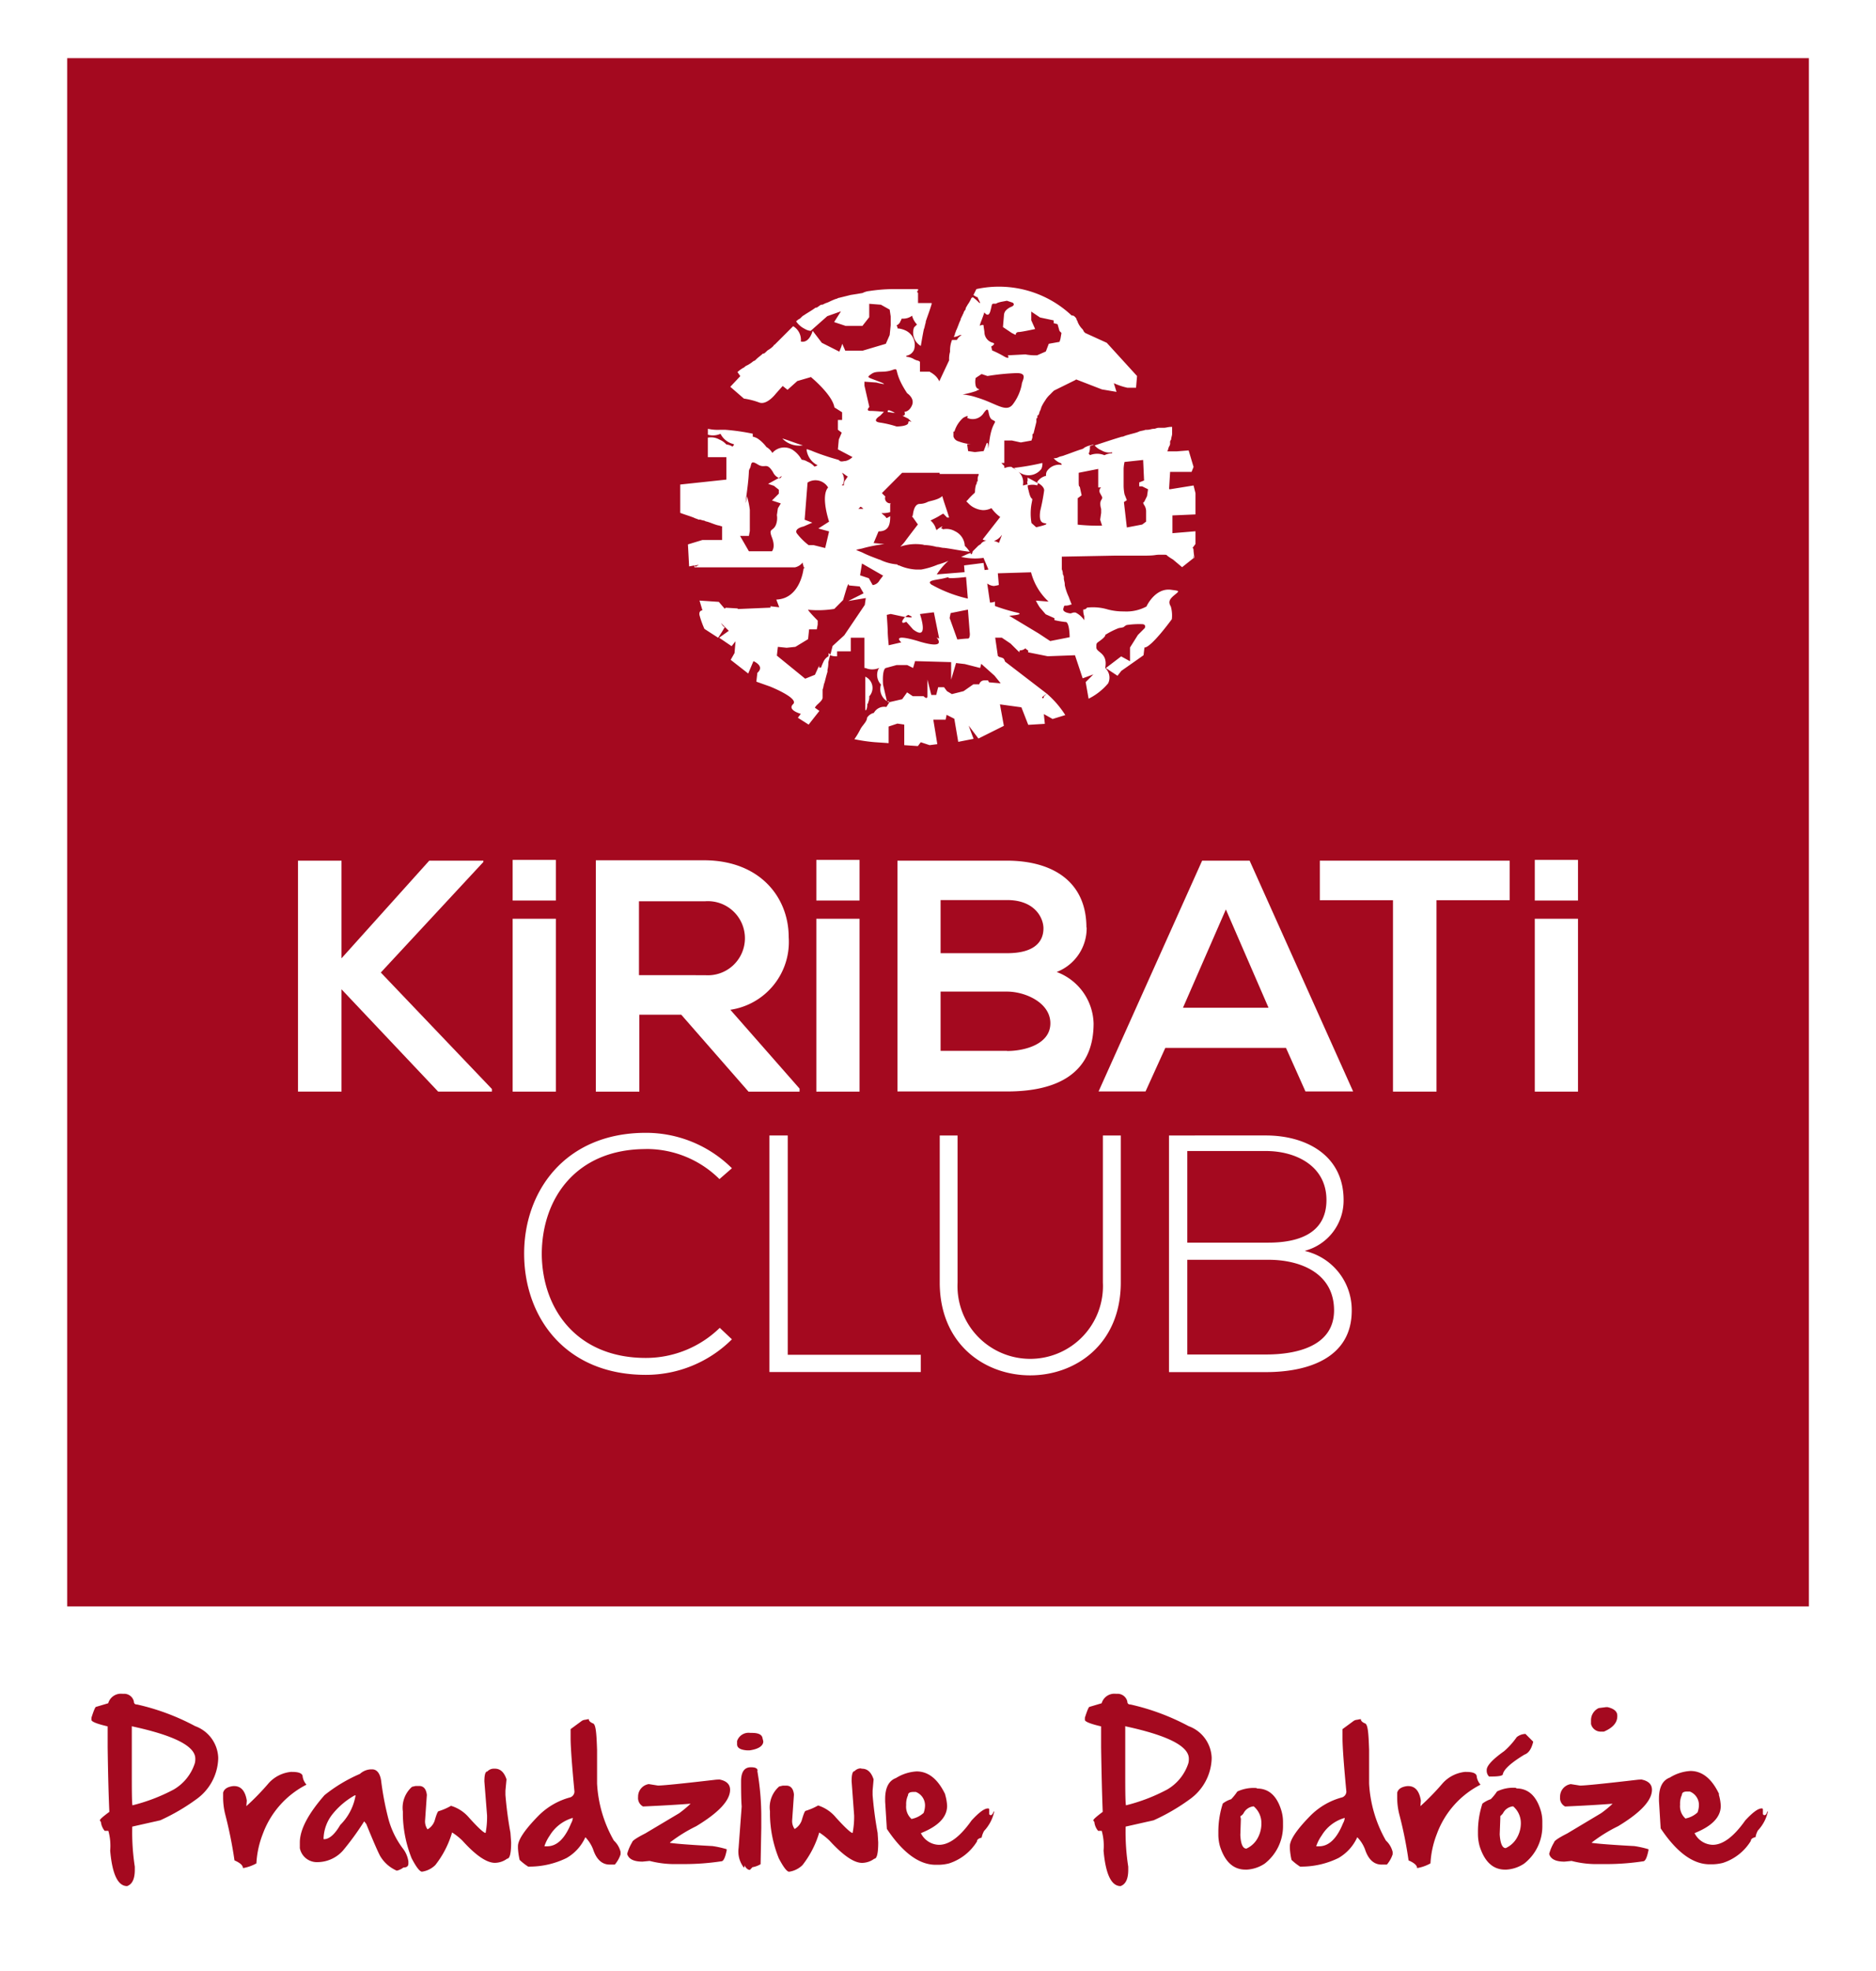 <svg id="Layer_2" data-name="Layer 2" xmlns="http://www.w3.org/2000/svg" width="159" height="166.943" viewBox="0 0 159 166.943">
  <g id="Layer_1" data-name="Layer 1">
    <rect id="Rectangle_841" data-name="Rectangle 841" width="159" height="166.943" fill="#fff"/>
    <path id="Path_1240" data-name="Path 1240" d="M14.6,220.176a.841.841,0,0,1,.893.652c0,.169.091.254.28.254a19.4,19.4,0,0,1,4.913,1.831,2.963,2.963,0,0,1,1.955,2.652v.111a4.4,4.4,0,0,1-1.831,3.414,17.235,17.235,0,0,1-3.082,1.8l-2.372.534a19.19,19.19,0,0,0,.215,3.395v.261c0,.762-.209,1.225-.652,1.381q-1.173,0-1.434-3a4.7,4.7,0,0,0-.156-1.681h-.313a1.421,1.421,0,0,1-.319-.762l-.078-.085v-.059c0-.072.261-.306.795-.7-.059-1.3-.111-3.1-.143-5.461v-1.779c-.919-.215-1.375-.4-1.375-.554V222.2q.293-.919.391-.919l1.03-.306a1.121,1.121,0,0,1,1.095-.808Zm.717,2.724v3.6c0,1.714,0,2.75.052,3.121a15.189,15.189,0,0,0,3.506-1.342,3.988,3.988,0,0,0,1.785-2.229,1.447,1.447,0,0,0,.039-.384h0q0-1.583-5.369-2.737" transform="translate(-4.146 -76.704)" fill="#a4091f"/>
    <path id="Path_1241" data-name="Path 1241" d="M34.871,230.327c.593,0,.893.137.893.411a1.3,1.3,0,0,0,.306.652v.026a7.63,7.63,0,0,0-3.688,4.17,7.963,7.963,0,0,0-.541,2.489,3.493,3.493,0,0,1-1.14.4c0-.228-.235-.443-.717-.652a36.008,36.008,0,0,0-.788-3.91,5.864,5.864,0,0,1-.176-1.434v-.391c.085-.319.371-.5.86-.56h.072q.88,0,1.075,1.232l-.039.469a21.189,21.189,0,0,0,1.9-1.955,2.932,2.932,0,0,1,1.916-.951Z" transform="translate(-10.11 -80.241)" fill="#a4091f"/>
    <path id="Path_1242" data-name="Path 1242" d="M45.138,230c.371,0,.652.313.749.938a25.256,25.256,0,0,0,.606,3.206,7.324,7.324,0,0,0,1.225,2.541A2.339,2.339,0,0,1,48.2,237.8v.182c0,.222-.143.332-.424.332a1.4,1.4,0,0,1-.56.267,3.03,3.03,0,0,1-1.421-1.264c-.215-.411-.6-1.3-1.166-2.691l-.176-.222a23.346,23.346,0,0,1-1.8,2.476,2.906,2.906,0,0,1-2.15.977A1.466,1.466,0,0,1,39,236.673v-.482q0-1.616,2.092-4.007a12.974,12.974,0,0,1,3-1.8,1.479,1.479,0,0,1,.9-.384Zm-4.105,5.917h0c.456,0,.919-.4,1.388-1.205a4.626,4.626,0,0,0,1.3-2.483V232.2h-.065a6.445,6.445,0,0,0-1.831,1.525,3.473,3.473,0,0,0-.815,2.163Z" transform="translate(-13.587 -80.129)" fill="#a4091f"/>
    <path id="Path_1243" data-name="Path 1243" d="M60.2,229.91c.456,0,.788.3.984.906l-.091.951v.371a32.163,32.163,0,0,0,.424,3.2l.059.808c0,.925-.111,1.388-.339,1.388a1.772,1.772,0,0,1-1.036.352q-1.056,0-2.763-1.89a5.4,5.4,0,0,0-.867-.684,8.15,8.15,0,0,1-1.421,2.763,2.013,2.013,0,0,1-1.127.56q-.287,0-.88-1.134a10.426,10.426,0,0,1-.743-3.623v-.339a2.364,2.364,0,0,1,.775-2.092l.306-.072h.3c.371,0,.593.254.652.756l-.15,2.157a1.147,1.147,0,0,0,.209.762,1.342,1.342,0,0,0,.6-.73c.156-.541.267-.808.339-.808a5.05,5.05,0,0,0,1.049-.456,3.219,3.219,0,0,1,1.525,1c.788.873,1.258,1.3,1.407,1.3a7.115,7.115,0,0,0,.124-1.3v-.176l-.228-2.887c0-.567.085-.847.254-.847a.73.73,0,0,1,.508-.235Z" transform="translate(-18.255 -80.098)" fill="#a4091f"/>
    <path id="Path_1244" data-name="Path 1244" d="M73.371,223.46c0,.15.124.274.365.371s.293.873.339,2.248v2.841a10.9,10.9,0,0,0,1.421,4.828,1.955,1.955,0,0,1,.573.964v.208a2.567,2.567,0,0,1-.489.867h-.437c-.652,0-1.127-.443-1.407-1.3a3.069,3.069,0,0,0-.652-1.017,3.871,3.871,0,0,1-1.59,1.759,7.168,7.168,0,0,1-3.258.73,4.763,4.763,0,0,1-.723-.567,5.929,5.929,0,0,1-.143-1v-.156q0-.821,1.759-2.606a5.943,5.943,0,0,1,2.678-1.538.528.528,0,0,0,.352-.489q-.319-3.362-.326-4.49v-.8l.951-.7a.606.606,0,0,1,.28-.091Zm-3.525,10.778q1.238,0,2.033-1.955a1.081,1.081,0,0,0,.143-.45,3.375,3.375,0,0,0-1.955,1.492,3.564,3.564,0,0,0-.456.912Z" transform="translate(-23.471 -77.851)" fill="#a4091f"/>
    <path id="Path_1245" data-name="Path 1245" d="M89.4,231.32c.593.117.893.411.893.867q0,1.355-2.874,3.089A12.838,12.838,0,0,0,85.2,236.65v.033c.443.072,1.649.169,3.6.274a8.185,8.185,0,0,1,1.205.267v.085c-.13.652-.28.938-.456.938a20.925,20.925,0,0,1-3.063.235h-.723a8.406,8.406,0,0,1-2.287-.267l-.606.059c-.743,0-1.173-.215-1.3-.652a3.753,3.753,0,0,1,.424-.99c0-.117.371-.371,1.114-.749l2.867-1.707a9.773,9.773,0,0,0,.971-.808q-1.636.13-4.033.235a.814.814,0,0,1-.417-.808,1.069,1.069,0,0,1,.906-1.088l.775.124q.652,0,4.946-.5Z" transform="translate(-28.414 -80.589)" fill="#a4091f"/>
    <path id="Path_1246" data-name="Path 1246" d="M97.128,225.255c.5,0,.788.117.88.365l.085.352c0,.371-.384.652-1.16.762h-.209c-.567-.039-.854-.209-.854-.515v-.274a1.03,1.03,0,0,1,1.114-.691Zm.456,3.206a22.571,22.571,0,0,1,.339,3.994v.834l-.059,3.089a2.027,2.027,0,0,1-.691.254l-.215.228h0c-.169,0-.319-.13-.463-.384,0,.124,0,.182-.052.182A2.209,2.209,0,0,1,96,235l.261-3.512c-.039-.463-.052-1.173-.052-2.124,0-.795.274-1.2.834-1.2q.567,0,.567.293" transform="translate(-33.4 -78.473)" fill="#a4091f"/>
    <path id="Path_1247" data-name="Path 1247" d="M107.956,229.9c.456,0,.782.3.977.906l-.085.951v.371a32.166,32.166,0,0,0,.424,3.2l.052.808q0,1.388-.332,1.388a1.772,1.772,0,0,1-1.036.352c-.7,0-1.629-.652-2.763-1.89a5.714,5.714,0,0,0-.867-.684,8.243,8.243,0,0,1-1.421,2.763,2.027,2.027,0,0,1-1.134.56c-.182,0-.476-.378-.873-1.134a10.283,10.283,0,0,1-.749-3.656v-.339a2.344,2.344,0,0,1,.782-2.092l.306-.072h.293c.378,0,.6.254.652.756l-.15,2.157a1.147,1.147,0,0,0,.209.762,1.368,1.368,0,0,0,.6-.73c.156-.541.267-.808.332-.808a5.16,5.16,0,0,0,1.056-.456,3.212,3.212,0,0,1,1.518,1.03c.795.873,1.264,1.3,1.407,1.3a7.167,7.167,0,0,0,.13-1.3v-.176l-.215-2.913c0-.567.085-.847.248-.847a.73.73,0,0,1,.508-.235Z" transform="translate(-34.891 -80.084)" fill="#a4091f"/>
    <path id="Path_1248" data-name="Path 1248" d="M120.213,232.225a4,4,0,0,1,.169.958q0,1.427-2.222,2.313h0a1.753,1.753,0,0,0,1.538.99q1.3,0,2.763-2.072c.606-.652,1.062-1.01,1.381-1.01h.059l.052.059v.411c0,.046.046.078.111.1s.215-.1.254-.306h.059a3.479,3.479,0,0,1-.86,1.642,1.844,1.844,0,0,0-.209.567c-.261.059-.391.169-.391.319a4.346,4.346,0,0,1-2.372,1.864,3.909,3.909,0,0,1-.834.117h-.293q-2.111,0-4.144-3.043l-.143-2.32V232.6c0-.951.306-1.544.919-1.772a3.7,3.7,0,0,1,1.746-.56q1.5,0,2.431,1.955m-2.835,2.066a2.091,2.091,0,0,0,1-.508,1.954,1.954,0,0,0,.117-.567,1.219,1.219,0,0,0-.775-1.206h-.222c-.293,0-.443.091-.443.28a1.746,1.746,0,0,0-.156.828,1.388,1.388,0,0,0,.476,1.2" transform="translate(-40.11 -80.223)" fill="#a4091f"/>
    <path id="Path_1249" data-name="Path 1249" d="M143.814,220.176a.847.847,0,0,1,.893.652c0,.169.091.254.28.254a19.5,19.5,0,0,1,4.913,1.831,2.963,2.963,0,0,1,1.955,2.652v.111a4.4,4.4,0,0,1-1.831,3.414,17.072,17.072,0,0,1-3.089,1.8l-2.372.534a19.045,19.045,0,0,0,.222,3.395v.261c0,.762-.209,1.225-.652,1.381q-1.173,0-1.44-3a4.7,4.7,0,0,0-.156-1.681h-.306a1.368,1.368,0,0,1-.319-.762l-.078-.085v-.059c0-.072.261-.306.788-.7-.052-1.3-.1-3.1-.137-5.461v-1.779c-.919-.215-1.375-.4-1.375-.554V222.2q.293-.919.391-.919l1.03-.306a1.121,1.121,0,0,1,1.095-.808Zm.717,2.724v3.6c0,1.714,0,2.75.059,3.121a15.111,15.111,0,0,0,3.5-1.342,4,4,0,0,0,1.792-2.229,1.447,1.447,0,0,0,.039-.384h0q0-1.583-5.369-2.737" transform="translate(-49.161 -76.704)" fill="#a4091f"/>
    <path id="Path_1250" data-name="Path 1250" d="M161.754,232.464c.977,0,1.655.6,2.033,1.792a3.342,3.342,0,0,1,.163,1.049v.261a4.02,4.02,0,0,1-1.551,3.258,3.03,3.03,0,0,1-1.505.508h-.124q-1.525,0-2.157-1.955a3.65,3.65,0,0,1-.143-1.036v-.15a7.729,7.729,0,0,1,.378-2.457,2.209,2.209,0,0,1,.71-.365,4.866,4.866,0,0,0,.521-.652,3.258,3.258,0,0,1,1.629-.293Zm-1.375,2.574-.046,1.368c.039.762.209,1.147.515,1.147a2.046,2.046,0,0,0,.977-.932,2.528,2.528,0,0,0,.293-1.127V235.4a1.844,1.844,0,0,0-.652-1.427,1.069,1.069,0,0,0-.867.6.776.776,0,0,1-.267.241Z" transform="translate(-55.209 -80.97)" fill="#a4091f"/>
    <path id="Path_1251" data-name="Path 1251" d="M173.784,223.46c0,.15.124.274.365.371s.293.873.339,2.248v2.841a10.9,10.9,0,0,0,1.421,4.828,1.955,1.955,0,0,1,.573.964v.208a2.567,2.567,0,0,1-.489.867h-.45c-.652,0-1.127-.443-1.407-1.3a2.971,2.971,0,0,0-.652-1.017,3.871,3.871,0,0,1-1.59,1.759,7.168,7.168,0,0,1-3.258.73,4.765,4.765,0,0,1-.723-.567,5.929,5.929,0,0,1-.143-1v-.156q0-.821,1.759-2.606a5.943,5.943,0,0,1,2.678-1.538.528.528,0,0,0,.352-.489q-.319-3.362-.326-4.49v-.8l.951-.7a.606.606,0,0,1,.28-.091Zm-3.538,10.778q1.245,0,2.033-1.955a1.082,1.082,0,0,0,.143-.45,3.336,3.336,0,0,0-1.955,1.492,3.46,3.46,0,0,0-.463.912Z" transform="translate(-58.449 -77.851)" fill="#a4091f"/>
    <path id="Path_1252" data-name="Path 1252" d="M187.581,230.327c.593,0,.893.137.893.411a1.3,1.3,0,0,0,.306.652v.026a7.63,7.63,0,0,0-3.688,4.17,7.962,7.962,0,0,0-.541,2.489,3.519,3.519,0,0,1-1.134.4c0-.228-.241-.443-.723-.652a34.241,34.241,0,0,0-.788-3.91,5.865,5.865,0,0,1-.176-1.434v-.391c.085-.319.371-.5.86-.56h.072q.88,0,1.075,1.232l-.039.469a21.187,21.187,0,0,0,1.9-1.955,2.958,2.958,0,0,1,1.916-.951Z" transform="translate(-63.312 -80.241)" fill="#a4091f"/>
    <path id="Path_1253" data-name="Path 1253" d="M195.488,230.01h0c.984,0,1.662.6,2.046,1.8a3.258,3.258,0,0,1,.156,1.056v.254a4.008,4.008,0,0,1-1.544,3.258,3.011,3.011,0,0,1-1.512.508h-.1q-1.518,0-2.15-1.955a3.864,3.864,0,0,1-.15-1.036v-.15a7.546,7.546,0,0,1,.378-2.45,2.477,2.477,0,0,1,.71-.378,4.276,4.276,0,0,0,.528-.652,3.128,3.128,0,0,1,1.616-.306m.8-4.561.652.652q-.215.912-.743,1.095c-1.127.684-1.74,1.238-1.831,1.655q0,.2-1,.2h-.169a.684.684,0,0,1-.2-.469v-.085c0-.365.5-.9,1.486-1.6a6.562,6.562,0,0,0,1.056-1.179,1.212,1.212,0,0,1,.775-.274m-2.163,6.92v.228l-.052,1.362c.052.775.222,1.16.508,1.16a2.085,2.085,0,0,0,.984-.932,2.443,2.443,0,0,0,.3-1.14v-.033a1.87,1.87,0,0,0-.652-1.434,1.075,1.075,0,0,0-.867.6q-.2.235-.274.254" transform="translate(-66.97 -78.523)" fill="#a4091f"/>
    <path id="Path_1254" data-name="Path 1254" d="M209.319,228.042c.593.117.893.411.893.867q0,1.355-2.874,3.089a12.837,12.837,0,0,0-2.222,1.375v.033c.45.072,1.649.169,3.6.274a8.266,8.266,0,0,1,1.2.267v.085c-.13.652-.28.938-.456.938a20.851,20.851,0,0,1-3.063.235h-.71a8.4,8.4,0,0,1-2.287-.267l-.6.059c-.749,0-1.179-.215-1.3-.652a3.753,3.753,0,0,1,.424-.99c0-.117.371-.371,1.114-.749l2.867-1.714a9.073,9.073,0,0,0,.971-.8q-1.636.13-4.027.235a.808.808,0,0,1-.424-.808,1.069,1.069,0,0,1,.906-1.088l.782.124q.652,0,4.939-.5Zm-2.991-6.132h.117c.554.13.828.371.828.717v.059c0,.541-.378.977-1.14,1.3h-.287a.847.847,0,0,1-.8-.652v-.313a1.134,1.134,0,0,1,.652-1.03Z" transform="translate(-70.2 -77.311)" fill="#a4091f"/>
    <path id="Path_1255" data-name="Path 1255" d="M220.85,232.2a4,4,0,0,1,.169.958q0,1.427-2.222,2.313h0a1.766,1.766,0,0,0,1.538.99q1.3,0,2.763-2.072c.606-.652,1.069-1.01,1.381-1.01h.059l.052.059v.411a.143.143,0,0,0,.117.1c.124,0,.209-.1.248-.306h.059a3.414,3.414,0,0,1-.847,1.6,1.682,1.682,0,0,0-.2.567c-.267.059-.4.169-.4.319a4.327,4.327,0,0,1-2.372,1.864,3.91,3.91,0,0,1-.834.117h-.293q-2.111,0-4.144-3.043l-.143-2.32v-.209c0-.951.306-1.544.919-1.772a3.7,3.7,0,0,1,1.746-.56q1.5,0,2.431,1.955m-2.828,2.066a2.079,2.079,0,0,0,1-.508,1.955,1.955,0,0,0,.117-.567,1.219,1.219,0,0,0-.775-1.205h-.222c-.293,0-.443.091-.443.28a1.746,1.746,0,0,0-.156.828,1.388,1.388,0,0,0,.482,1.2" transform="translate(-75.175 -80.199)" fill="#a4091f"/>
    <rect id="Rectangle_842" data-name="Rectangle 842" width="147.616" height="131.144" transform="translate(5.695 4.926)" fill="#a4091f"/>
    <path id="Path_1256" data-name="Path 1256" d="M90.139,56.992c.085,0,.248.078.332.078s.169.085.248.085c.332.085.652.248,1,.332.078,0,.241.078.326.078v1.16H90.368l-1.219.371.1,1.864.456-.085v.163h8.517a1.134,1.134,0,0,0,.652-.411c0,.163.078.248.078.411h.085a.085.085,0,0,1-.085.085s-.248,2.567-2.313,2.646l.248.652-.743-.085v.117l-2.75.117a.1.1,0,0,0-.072-.052l-.971-.059-.085.085-.5-.58-1.636-.111.248.828s-.326,0-.248.411a7.722,7.722,0,0,0,.417,1.16l1.16.749c.241-.332.573-.912.573-.912s-.078.085-.332-.332l.332.332.332.326L91.795,67l1.056.717.332-.417-.085,1-.326.573,1.486,1.16.443-1.049s1,.411.332.99l-.085.749,1.16.411s2.483.99,1.955,1.492.652.821.652.821l-.248.332.912.58.912-1.16-.378-.267c.085-.248.58-.5.652-.828V71.38c.078-.163.078-.411.163-.58.085-.326.163-.652.248-.906v-.169a2.534,2.534,0,0,0,.072-.652l.176-.7c-.078,0-.078,0-.163-.078a1.167,1.167,0,0,1,0,.274.99.99,0,0,0-.384.384,5.321,5.321,0,0,0-.248.58h-.163v-.169l-.352.775-.828.332-2.4-1.955.085-.743.743.078.743-.078,1.075-.652.085-.828h.652l.078-.411v-.332s-1.075-1.075-.743-.912a8.745,8.745,0,0,0,2.15-.078l.743-.749.248-.828c.248-.821.248-.411.248-.411l.912.085.332.58-1.3.652,1.486-.248-.085.58L102.4,66.793l-.99.906-.2.788a1.394,1.394,0,0,0,.58.085v-.417h1.16V67h1.153v2.561h.085a1.434,1.434,0,0,0,1.16,0c0,.085-.085.085-.085.163a1.192,1.192,0,0,0,.248,1.245,1.212,1.212,0,0,0,.5,1.4l-.326-1.4c-.085-1.407.248-1.407.248-1.407l.906-.248h.893l.5.248.169-.58,3.056.085v1.486l.417-1.407.743.085,1.3.332.091-.352,1.121,1,.528.652-.99-.085-.085-.163h-.332a.437.437,0,0,0-.411.332h-.5l-.828.58-.99.248-.417-.248-.248-.332h-.5l-.163.652h-.417l-.332-1.3v1.407c0,.332-.326,0-.326,0h-.912l-.482-.326-.417.58-1.075.248-.267.411a.99.99,0,0,0-1.056.5.951.951,0,0,0-.58.411c0,.332-.411.652-.573.99a6.6,6.6,0,0,1-.5.828A14.108,14.108,0,0,0,105,75.85l1.16.078V74.521l.743-.248.58.085V76.1l1.153.078.248-.326.749.248.652-.085-.339-2.072h1.043l.085-.411.652.332.332,1.955,1.3-.254-.417-1.121.828,1.095,2.157-1.075-.332-1.818,1.818.248.58,1.486,1.407-.085-.085-.828.743.417,1.075-.332a8.236,8.236,0,0,0-1.57-1.818l-.248.248c0,.085,0,.085-.085.163l-.072-.1.4-.313-3.532-2.711c-.046-.143-.1-.267-.189-.293a1.015,1.015,0,0,0-.248-.085c-.078,0-.085-.078-.169-.078l-.228-1.57h.56l.743.5.749.743v-.085s0-.085.078-.085a.652.652,0,0,0,.417-.163.078.078,0,0,1,.078.085c.085,0,.085.078.169.078v.169l1.655.332,2.313-.085.652,1.955.906-.332-.652.652.248,1.407a5.148,5.148,0,0,0,1.655-1.3,1.1,1.1,0,0,0-.248-1.3c.248-1.3-.749-1.3-.749-1.74s0-.326.417-.652.332-.411.332-.411a6.588,6.588,0,0,1,1.153-.58c.58-.085.332-.085.652-.254a7.083,7.083,0,0,1,1.3-.078c.411,0,.248.332.248.332l-.58.58-.671,1.069v1.16l-.749-.411-1.3.99.99.652.326-.417,1.3-.912.58-.411.078-.652c.58,0,2.32-2.4,2.32-2.4a2.756,2.756,0,0,0-.085-1.075c-.254-.411-.085-.652.332-.99s.411-.332-.248-.417c-1.407-.241-2.15,1.407-2.15,1.407a3.584,3.584,0,0,1-1.9.417h-.085a5.167,5.167,0,0,1-1.3-.169,4.353,4.353,0,0,0-1.655-.163c-.085,0-.085,0-.163.085a.292.292,0,0,1-.248.078,1.473,1.473,0,0,0,.078.58v.332a1.9,1.9,0,0,0-.743-.652h-.163l-.254.078s-.828-.078-.573-.5c0-.085,0-.085.078-.163a1,1,0,0,0,.5-.085h.091c-.091-.248-.169-.417-.248-.652a4.619,4.619,0,0,1-.339-1v-.085c0-.163-.078-.326-.078-.5a.5.5,0,0,0-.085-.332.873.873,0,0,0-.085-.411V60.133l4.464-.085h2.4c1.238,0,.906-.078,1.486-.078s.5,0,.58.078a4.314,4.314,0,0,0,.489.326l.775.652.984-.782-.039-.2c.046.091.078.189.111.248a6.518,6.518,0,0,1-.085-.652c0-.248-.085-.248-.085-.248l.248-.332V57.983l-1.955.163V56.641l1.955-.085h0v-1.8l-.163-.652-2.02.326a.072.072,0,0,1-.052-.078l.085-1.4h1.818l.169-.417-.417-1.4-.99.078h-.828c.078-.078.078-.248.163-.411a.492.492,0,0,0,.085-.332.3.3,0,0,1,.085-.248c0-.169.085-.332.085-.5v-.58h-.085c-.254,0-.411.078-.652.078h-.411c-.163,0-.248.085-.417.085s-.326.085-.573.085h-.124c-.163.078-.411.078-.58.163s-.58.169-.828.248a2.691,2.691,0,0,0-.5.169h-.078c-.834.248-1.577.5-2.32.743a1.525,1.525,0,0,0,.58.417,1.264,1.264,0,0,0,.906.163v.085a1.505,1.505,0,0,0-.652.163,1.623,1.623,0,0,0-1.238,0,.085.085,0,0,0-.085-.085v-.078a1.212,1.212,0,0,0,.085-.58c.078-.085.248-.085.326-.169-.078,0-.248.085-.326.085a1.547,1.547,0,0,0-.417.163.085.085,0,0,0-.085.085c-.078,0-.163.085-.248.085-.5.163-.912.332-1.407.5-.163.078-.332.078-.5.163a.721.721,0,0,1-.411.085,1.427,1.427,0,0,0,.573.411.085.085,0,0,1,.085.085.085.085,0,0,0,.085.085,1.251,1.251,0,0,0-1.3.5.606.606,0,0,0-.085.411,1.245,1.245,0,0,0-.743.5v.078c.332.169.58.417.58.652a17.323,17.323,0,0,1-.332,1.733c-.169,1.16.332,1,.5,1.082s-.613.254-.841.313l-.4-.358a4.725,4.725,0,0,1,0-1.616c.163-.828,0,0-.248-1.153a1.3,1.3,0,0,1-.078-.417,1.46,1.46,0,0,1,.821,0c0-.078,0-.078.078-.163-.411-.248-.906-.5-.906-.5v.332s-.072-.137,0,.248c-.156,0-.241.078-.4.078a1.2,1.2,0,0,0-.391-1.173.931.931,0,0,0,.143.1,1.352,1.352,0,0,0,1.818-.326,1.049,1.049,0,0,0,.085-.5,20.512,20.512,0,0,1-2.4.417l.228.215a1.557,1.557,0,0,0-.313-.215c-.078,0-.078-.085-.163-.085a1.036,1.036,0,0,0-.5.085h-.078v-.163l-.254-.254h.254v-1.9h.652l.743.163.912-.163c0-.085.078-.169.078-.332v-.085c0-.085,0-.163.085-.163l.248-1v-.163c0-.085,0-.169.085-.169v-.078c0-.085,0-.169.078-.169s0-.078.091-.163v-.085a1.446,1.446,0,0,0,.163-.411,3.516,3.516,0,0,1,.332-.58,2.117,2.117,0,0,1,.411-.5l.163-.169.169-.163L122,45.166l.046-.046,2.189.847,1.238.209-.228-.736a5.754,5.754,0,0,0,1.14.384h.743l.085-.99-2.567-2.815-1.818-.828-.085-.078c-.078-.085-.078-.169-.163-.254a1.838,1.838,0,0,1-.417-.652c0-.085-.078-.085-.078-.169s-.085-.163-.169-.248a.285.285,0,0,0-.241-.078,9,9,0,0,0-8.08-2.242l-.248.5c.085.085.163.085.248.169h.085l.241.5h-.078a3.519,3.519,0,0,0-.58-.5.078.078,0,0,1-.085.078,2.919,2.919,0,0,1-.326.58c-.085.169-.163.248-.163.332a.267.267,0,0,1-.085.163c-.085.085-.085.248-.169.332a.274.274,0,0,1-.078.163.293.293,0,0,1-.085.169v.085c-.163.326-.248.652-.417.99,0,.085-.078.163-.078.248s-.085.163-.085.248a1.232,1.232,0,0,0,.5-.163h.169a.977.977,0,0,0-.417.411h-.411a2.392,2.392,0,0,0-.169.828v.169a2.346,2.346,0,0,0-.078.736l-.391.828h0l-.443.945a1.538,1.538,0,0,0-.567-.652c-.078-.078-.163-.078-.241-.163h-.828v-.854c-.085,0-.085-.078-.169-.078a1.389,1.389,0,0,1-.411-.169,1.5,1.5,0,0,0-.58-.163v-.085a.854.854,0,0,0,.652-.5,1.349,1.349,0,0,0-.749-1.655,1.877,1.877,0,0,0-.652-.163.293.293,0,0,0-.085-.248.652.652,0,0,0,.332-.332c0-.085.078-.085.078-.169a.078.078,0,0,1,.085-.078,1.245,1.245,0,0,0,.828-.248,1.72,1.72,0,0,0,.417.743l-.248.248a1.3,1.3,0,0,0,.573,1.57c.085-.5.169-.99.254-1.407.078-.163.078-.326.163-.573V40.22c.163-.5.332-.912.5-1.486V38.65h-1.153V37.8l-.078-.085c0-.085.078-.085.078-.163V37.47H106.43a14.283,14.283,0,0,0-1.9.163,1.564,1.564,0,0,0-.58.169l-.5.085-.5.078-1,.248c-.078,0-.163.085-.248.085a5.325,5.325,0,0,0-.58.248c-.163.085-.248.085-.411.169s-.163.078-.248.078-.248.169-.411.248h-.085c-.332.248-.652.417-1,.652-.163.078-.248.248-.411.326s-.169.169-.248.169a1.9,1.9,0,0,0,.743.652,1.153,1.153,0,0,0,.5.169l1.407-1.245,1.16-.411-.58.912.99.326h1.407l.58-.743V38.715l.99.078.743.417.085.573v.749l-.085.828-.326.743-1.955.58h-1.486l-.254-.58-.078.248-.169.417-1.486-.749L99.718,41s-.254,1.075-1,.912a1.342,1.342,0,0,0-.652-1.3l-.828.828-.332.332-.248.248-.169.169a.078.078,0,0,0-.078.078A2.059,2.059,0,0,1,96,42.6c-.169.085-.254.248-.417.332H95.5c-.163.163-.411.326-.58.5s-.163.085-.248.163a2.82,2.82,0,0,1-.5.332.618.618,0,0,0-.248.169,2.385,2.385,0,0,0-.58.411c.085.085.169.248.248.332l-.854.906,1.153,1a6.157,6.157,0,0,1,1.3.332c.652.248,1.408-.749,1.408-.749l.58-.652.411.326.828-.743,1.407-.411-.248.078s1.818,1.492,1.987,2.567l.652.411v.652h-.358v.828l.326.248-.248.58-.078.834,1.238.652a1.3,1.3,0,0,1-.58.332c-.163,0-.332.085-.5,0h.085c-.085,0-.085,0-.169-.085-.248-.078-.573-.163-.828-.248-.5-.163-.99-.326-1.57-.573-.085,0-.163-.085-.332-.085a1.688,1.688,0,0,0,.834,1.3.078.078,0,0,1,.078.085c-.078,0-.163.078-.248.078a1.447,1.447,0,0,0-.58-.411,1.153,1.153,0,0,0-.5-.169,2.333,2.333,0,0,0-.743-.821,1.336,1.336,0,0,0-1.74.248,1.355,1.355,0,0,0-.5-.5,3.069,3.069,0,0,0-.743-.717,1.355,1.355,0,0,0-.417-.163v-.248a17.8,17.8,0,0,0-2.313-.332h-.5a3.909,3.909,0,0,1-.99-.085v.5a1.557,1.557,0,0,0,1.069-.078,1.655,1.655,0,0,0,.749.743c.163.085.248.085.411.163-.078.085-.078.169-.163.169a1.153,1.153,0,0,0-.5-.169,1.564,1.564,0,0,0-.58-.411,1.427,1.427,0,0,0-.99-.169v1.655h1.57v1.9l-3.91.417v2.4c.417.163.749.248,1.16.411.163.085.248.085.411.169m-.248,3.968a.085.085,0,0,1-.085-.085h0l.313-.059a.078.078,0,0,0-.033.065c-.085,0-.085,0-.169.085m36.308-6.125a3.8,3.8,0,0,1-.078-.743V52.692a3.115,3.115,0,0,1,.078-.58l1.577-.169.078,1.74-.411.163v.332h.248l.5.248-.085.58-.248.5s-.163,0,0,.248a.964.964,0,0,1,.169.5v.912l-.332.248-1.3.248-.248-2.15.248-.163Zm-3.968.332.332-.248-.163-.743s-.085.085-.085-.332v-.834l1.655-.326v1.57h.248a.371.371,0,0,0-.085.5c.163.326.248.326.085.58s0,.743,0,.743v.332l-.085.58.163.5a16.032,16.032,0,0,1-2.066-.085Zm-16.792,6.946a.756.756,0,0,1-.586.411l-.326-.58-.743-.248.163-1,1.74,1c.078,0,.078,0-.248.417m0-1.74c-.417-.163-.912-.332-1.407-.58-.169-.085-.417-.163-.58-.248.248-.085.411-.085.652-.163a12.582,12.582,0,0,1,1.74-.332l-.912-.085.417-.99c.906,0,.99-.652.99-1.3-.085.085-.163.085-.248.163h-.085c-.078-.163-.248-.248-.411-.411a2.228,2.228,0,0,0,.743-.085v-.58c0-.085,0-.163.085-.163h-.085a.43.43,0,0,1-.411-.58,4.016,4.016,0,0,1-.293-.287l1.714-1.72h3.18v.1h3.31v.085a.723.723,0,0,0-.085.411c0,.085,0,.169-.078.169a.306.306,0,0,1-.065.248,2.111,2.111,0,0,0-.085.58c0,.163-.078.078-.652.743l-.085.078.248.248a1.694,1.694,0,0,0,.5.332,1.889,1.889,0,0,0,.652.169h.078a1.538,1.538,0,0,0,.652-.169,3.206,3.206,0,0,0,.743.749l-1.486,1.9a.476.476,0,0,0,.326.085c-.248.085-.411.163-.5.332-.085,0-.085.085-.163.085l-.5.5-.085.248h-.085V59.82c-.326.085-.573.248-.821.332a5.161,5.161,0,0,0,1.9.085l.417.99-.326.039-.091-.6-1.649.209.046.573-2.359.189a5.689,5.689,0,0,1,.99-1.153,6.067,6.067,0,0,1-.912.326,6.516,6.516,0,0,1-1.407.417h-.411a4.1,4.1,0,0,1-1.453-.352c-.078,0-.078,0-.163-.085a4.014,4.014,0,0,1-1.486-.411m8.816-12.407c.586-.828.248.332.749.58s0,0-.248,1.655,0,0-.254.332l-.248.652-.743.085-.573-.085-.085-.58h.326a4.144,4.144,0,0,1-1.069-.248.6.6,0,0,1-.417-.411v-.417h.085a2.476,2.476,0,0,1,.743-1.16c.58-.326.332,0,.332,0a1.1,1.1,0,0,0,1.4-.4m-10.23,8.106H103.6l.169-.169c.078,0,.163.085.248.169m7.767-8.041Zm-1.955,14.492c-.58-.411.417-.411,1.075-.58s0,0,.58,0c.319,0,.834-.046,1.238-.091l.15,1.825a11.364,11.364,0,0,1-3.069-1.179m-1.075,4.8c-2.483-.743-1.492.085-1.492.085l-1.069.248s-.085-.828-.085-1.153S106,65.066,106,65.066l.332-.078,1.16.248h.078a1.245,1.245,0,0,1,.248-.169s.828.332-.248.169a1.251,1.251,0,0,0-.248.332c-.085.326.332.078.332.078l.58.652c1.407,1.075.58-1.3.58-1.3.5-.072.88-.117,1.179-.15l.45,2.222-.222-.085s.99,1.069-1.492.326m4.216-.241c-.293,0-.834.065-.964.078l-.652-1.818h0l.085-.417,1.466-.293.163,2.066c0,.228-.059.378-.137.378m8.269-1.407c.326.085.326,1.3.326,1.3l-1.649.326-.99-.652-2.483-1.492s1.3-.085.743-.248a15.638,15.638,0,0,1-1.955-.58v-.371a.951.951,0,0,1-.417.078l-.235-1.609a1.1,1.1,0,0,0,.567.209,3.507,3.507,0,0,0,.417-.085l-.085-.99,2.815-.085a5.135,5.135,0,0,0,1.486,2.483l-1.075-.085a4.675,4.675,0,0,0,.332.58l.5.58.743.332v.163a7.513,7.513,0,0,0,1,.163m-5.461-7.357-.248.652a1.356,1.356,0,0,0-.417-.163,1.3,1.3,0,0,0,.652-.5m-1.8-17.958c.169-.411.332-.906.332-.906s.332.5.5-.085.085-.652.326-.652h.169s.078-.085.5-.169l.417-.078.489.163s.254.163-.078.332a1.309,1.309,0,0,0-.5.326.652.652,0,0,0-.163.417l-.085.99.743.5.332.169a.241.241,0,0,1,.248-.248c.248,0,1.407-.254,1.407-.254l-.332-.743v-.736l.743.5,1.16.248v.235l.326.085.169.58.163.163-.085.5-.078.254-.912.163-.248.652-.743.326h-.248a4.763,4.763,0,0,1-.743-.078l-1.492.078s.248.417-.326.085a8.948,8.948,0,0,0-1-.5l-.078-.332s.489-.248.078-.332a.945.945,0,0,1-.652-.828c0-.163-.078-.5-.078-.652-.254-.085-.417.248-.254-.169m-.326,5.708c.5-.163,0,0-.085-.411a1.492,1.492,0,0,1,0-.652l.5-.332.5.169a19.282,19.282,0,0,1,2.483-.248c1,0,.417.652.417.99a4.086,4.086,0,0,1-.749,1.655c-.573.743-1.4-.085-3.056-.58a5.3,5.3,0,0,0-1.2-.254h0a7.624,7.624,0,0,0,1.2-.313M104.69,44.67c.417-.332,1-.078,1.74-.332s0,0,1.3,1.955c0,0,.652.417.417,1s-.652.573-.652.573.163.332-.169.332l.5.248c.586.58,0,0,0,.332s-.99.332-.99.332a8.791,8.791,0,0,0-1.4-.332c-.652-.085-.254-.417,0-.58l.326-.332s-.743-.078-1.16-.078-.078-.332-.078-.332l-.417-1.818v-.326l1,.072s1.3.332.248-.078-1.075-.332-.652-.652m-2.5,8.367c.169.085.332.248.5.332-.085.085-.169.248-.248.332a.723.723,0,0,0-.085.411h-.169a.078.078,0,0,1,.085-.078,1.049,1.049,0,0,0-.085-1m-3.258,4.561.749-.326-.652-.248.248-3.147a1.245,1.245,0,0,1,1.74.417c-.652.743.085,2.893.085,2.893l-.912.58.912.248-.332,1.407-.99-.248h-.417a5.408,5.408,0,0,1-1-1c-.248-.411.58-.58.58-.58m-4.8-2.561s-.248,1.486,0-.411.085-1.655.248-1.955,0-.743.652-.332.743-.248,1.3.652a.984.984,0,0,0,.5.5L97.1,53.3s-.078.254-.248.169l-.906.5.489.163.417.332v.332l-.58.58.749.248-.248.411-.085.58a1.577,1.577,0,0,1-.085.828c-.248.58-.652.248-.332,1.075s0,1.16,0,1.16H94.316l-.749-1.3h.749l.078-.417V56.165a6.515,6.515,0,0,0-.248-1.16" transform="translate(-30.843 -12.983)" fill="#fff"/>
    <path id="Path_1257" data-name="Path 1257" d="M119.107,68.628a4.777,4.777,0,0,1,1.075.163c.248,0,.411.085.652.085.652.078,1.407.248,2.15.326a2.261,2.261,0,0,0-.411-.5,1.447,1.447,0,0,0-.828-1.238,1.427,1.427,0,0,0-.99-.169c-.085,0-.085-.078-.169-.078s.085-.085.085-.169a1.74,1.74,0,0,0-.5.332c0-.085-.085-.163-.085-.248a1.505,1.505,0,0,0-.417-.58l.5-.248c.163-.078.411-.248.58-.332l.326.332h.169c-.169-.58-.417-1.238-.58-1.818-.332.332-1.075.411-1.245.5a1.505,1.505,0,0,1-.652.163c-.332,0-.5.332-.58.828s0,0-.078.254l.078.078.411.58s-.573.743-.99,1.3a3.519,3.519,0,0,1-.5.58,4.059,4.059,0,0,1,1.955-.163" transform="translate(-40.803 -22.467)" fill="#fff"/>
    <path id="Path_1258" data-name="Path 1258" d="M115.47,91.225h.163c-.078,0-.078-.085-.163-.085Z" transform="translate(-40.228 -31.752)" fill="#fff"/>
    <path id="Path_1259" data-name="Path 1259" d="M115.965,53.487c-.5-.248-.5-.163-.5,0,.163,0,.5.085.743.085a.306.306,0,0,1-.248-.085" transform="translate(-40.228 -18.58)" fill="#fff"/>
    <path id="Path_1260" data-name="Path 1260" d="M103.5,57.58c-.58-.163-1.16-.411-1.74-.58a1.955,1.955,0,0,0,1.74.58" transform="translate(-35.452 -19.858)" fill="#fff"/>
    <path id="Path_1261" data-name="Path 1261" d="M112.713,90.29c.085-.085.085-.085.085-.169a1.023,1.023,0,0,0,.085-.5l.078-.085a1.049,1.049,0,0,0-.411-1.57v2.893a.078.078,0,0,1,.085-.078,1.114,1.114,0,0,0,.078-.5" transform="translate(-39.211 -30.648)" fill="#fff"/>
    <path id="Path_1262" data-name="Path 1262" d="M54.47,111.991v-.111H49.883l-7.435,8.269V111.88H38.76v19.561h3.688v-8.666l8.191,8.666h4.555v-.222l-9.416-9.865Z" transform="translate(-13.503 -38.978)" fill="#fff"/>
    <rect id="Rectangle_843" data-name="Rectangle 843" width="3.662" height="14.642" transform="translate(43.45 77.822)" fill="#fff"/>
    <path id="Path_1263" data-name="Path 1263" d="M94.768,131.17,88.9,124.491a5.805,5.805,0,0,0,4.946-6.145c0-3.382-2.431-6.457-7.044-6.516H77.5v19.594h3.688v-6.516h3.551l5.7,6.516h4.327Zm-13.612-9.611V115.3h5.617a3.139,3.139,0,1,1,0,6.262Z" transform="translate(-27 -38.96)" fill="#fff"/>
    <rect id="Rectangle_844" data-name="Rectangle 844" width="3.662" height="14.642" transform="translate(69.188 77.822)" fill="#fff"/>
    <path id="Path_1264" data-name="Path 1264" d="M132.747,117.549c0-3.91-2.88-5.669-6.738-5.669H116.73v19.548h9.3c4.053,0,7.324-1.394,7.324-5.76a4.784,4.784,0,0,0-3.128-4.359,3.981,3.981,0,0,0,2.541-3.773m-12.381-2.32h5.643c2.346,0,3.076,1.512,3.076,2.4,0,1.121-.756,2.1-3.076,2.1h-5.643Zm5.643,12.772h-5.643V122.97h5.643c1.512,0,3.662.925,3.662,2.685S127.54,128,126.029,128" transform="translate(-40.667 -38.978)" fill="#fff"/>
    <path id="Path_1265" data-name="Path 1265" d="M151.667,111.88l-8.777,19.548h3.981l1.675-3.688h10.23l1.649,3.688h4.04l-8.771-19.548Zm-1.623,12.459,3.636-8.328,3.616,8.328Z" transform="translate(-49.781 -38.978)" fill="#fff"/>
    <path id="Path_1266" data-name="Path 1266" d="M171.67,115.229h6.2v16.212h3.688V115.229h6.2V111.88H171.67Z" transform="translate(-59.808 -38.978)" fill="#fff"/>
    <rect id="Rectangle_845" data-name="Rectangle 845" width="3.662" height="14.642" transform="translate(130.081 77.822)" fill="#fff"/>
    <rect id="Rectangle_846" data-name="Rectangle 846" width="3.662" height="3.441" transform="translate(43.45 72.837)" fill="#fff"/>
    <rect id="Rectangle_847" data-name="Rectangle 847" width="3.662" height="3.441" transform="translate(69.188 72.837)" fill="#fff"/>
    <rect id="Rectangle_848" data-name="Rectangle 848" width="3.662" height="3.441" transform="translate(130.081 72.837)" fill="#fff"/>
    <path id="Path_1267" data-name="Path 1267" d="M78.488,148.625a8.764,8.764,0,0,1,6.242,2.548l1.056-.919a10.334,10.334,0,0,0-7.3-3c-6.875,0-10.367,5.011-10.309,10.361s3.558,10.139,10.309,10.139a10.309,10.309,0,0,0,7.3-3.01l-1.03-.971a8.966,8.966,0,0,1-6.269,2.548c-5.786,0-8.764-4.066-8.816-8.764,0-4.809,2.971-8.927,8.816-8.927" transform="translate(-23.753 -51.3)" fill="#fff"/>
    <path id="Path_1268" data-name="Path 1268" d="M101.631,147.6H100.08v20.037h12.83v-1.46H101.631Z" transform="translate(-34.867 -51.422)" fill="#fff"/>
    <path id="Path_1269" data-name="Path 1269" d="M136.057,160.052a6.165,6.165,0,1,1-12.315,0V147.6H122.23v12.452c0,10.5,15.345,10.478,15.345,0V147.6h-1.518Z" transform="translate(-42.583 -51.422)" fill="#fff"/>
    <path id="Path_1270" data-name="Path 1270" d="M163.59,157.361a4.4,4.4,0,0,0,3.258-4.294c0-3.805-3.206-5.467-6.581-5.467H152.05v20.044h8.223c3.434,0,7.265-1.121,7.265-5.213a5.128,5.128,0,0,0-3.949-5.043m-9.989-8.471h6.673c2.489,0,5.122,1.232,5.122,4.151s-2.522,3.61-4.926,3.61H153.6Zm6.673,17.235H153.6V158.13h6.888c2.691,0,5.526,1.121,5.552,4.242s-3.258,3.779-5.747,3.779" transform="translate(-52.972 -51.422)" fill="#fff"/>
  </g>
</svg>
